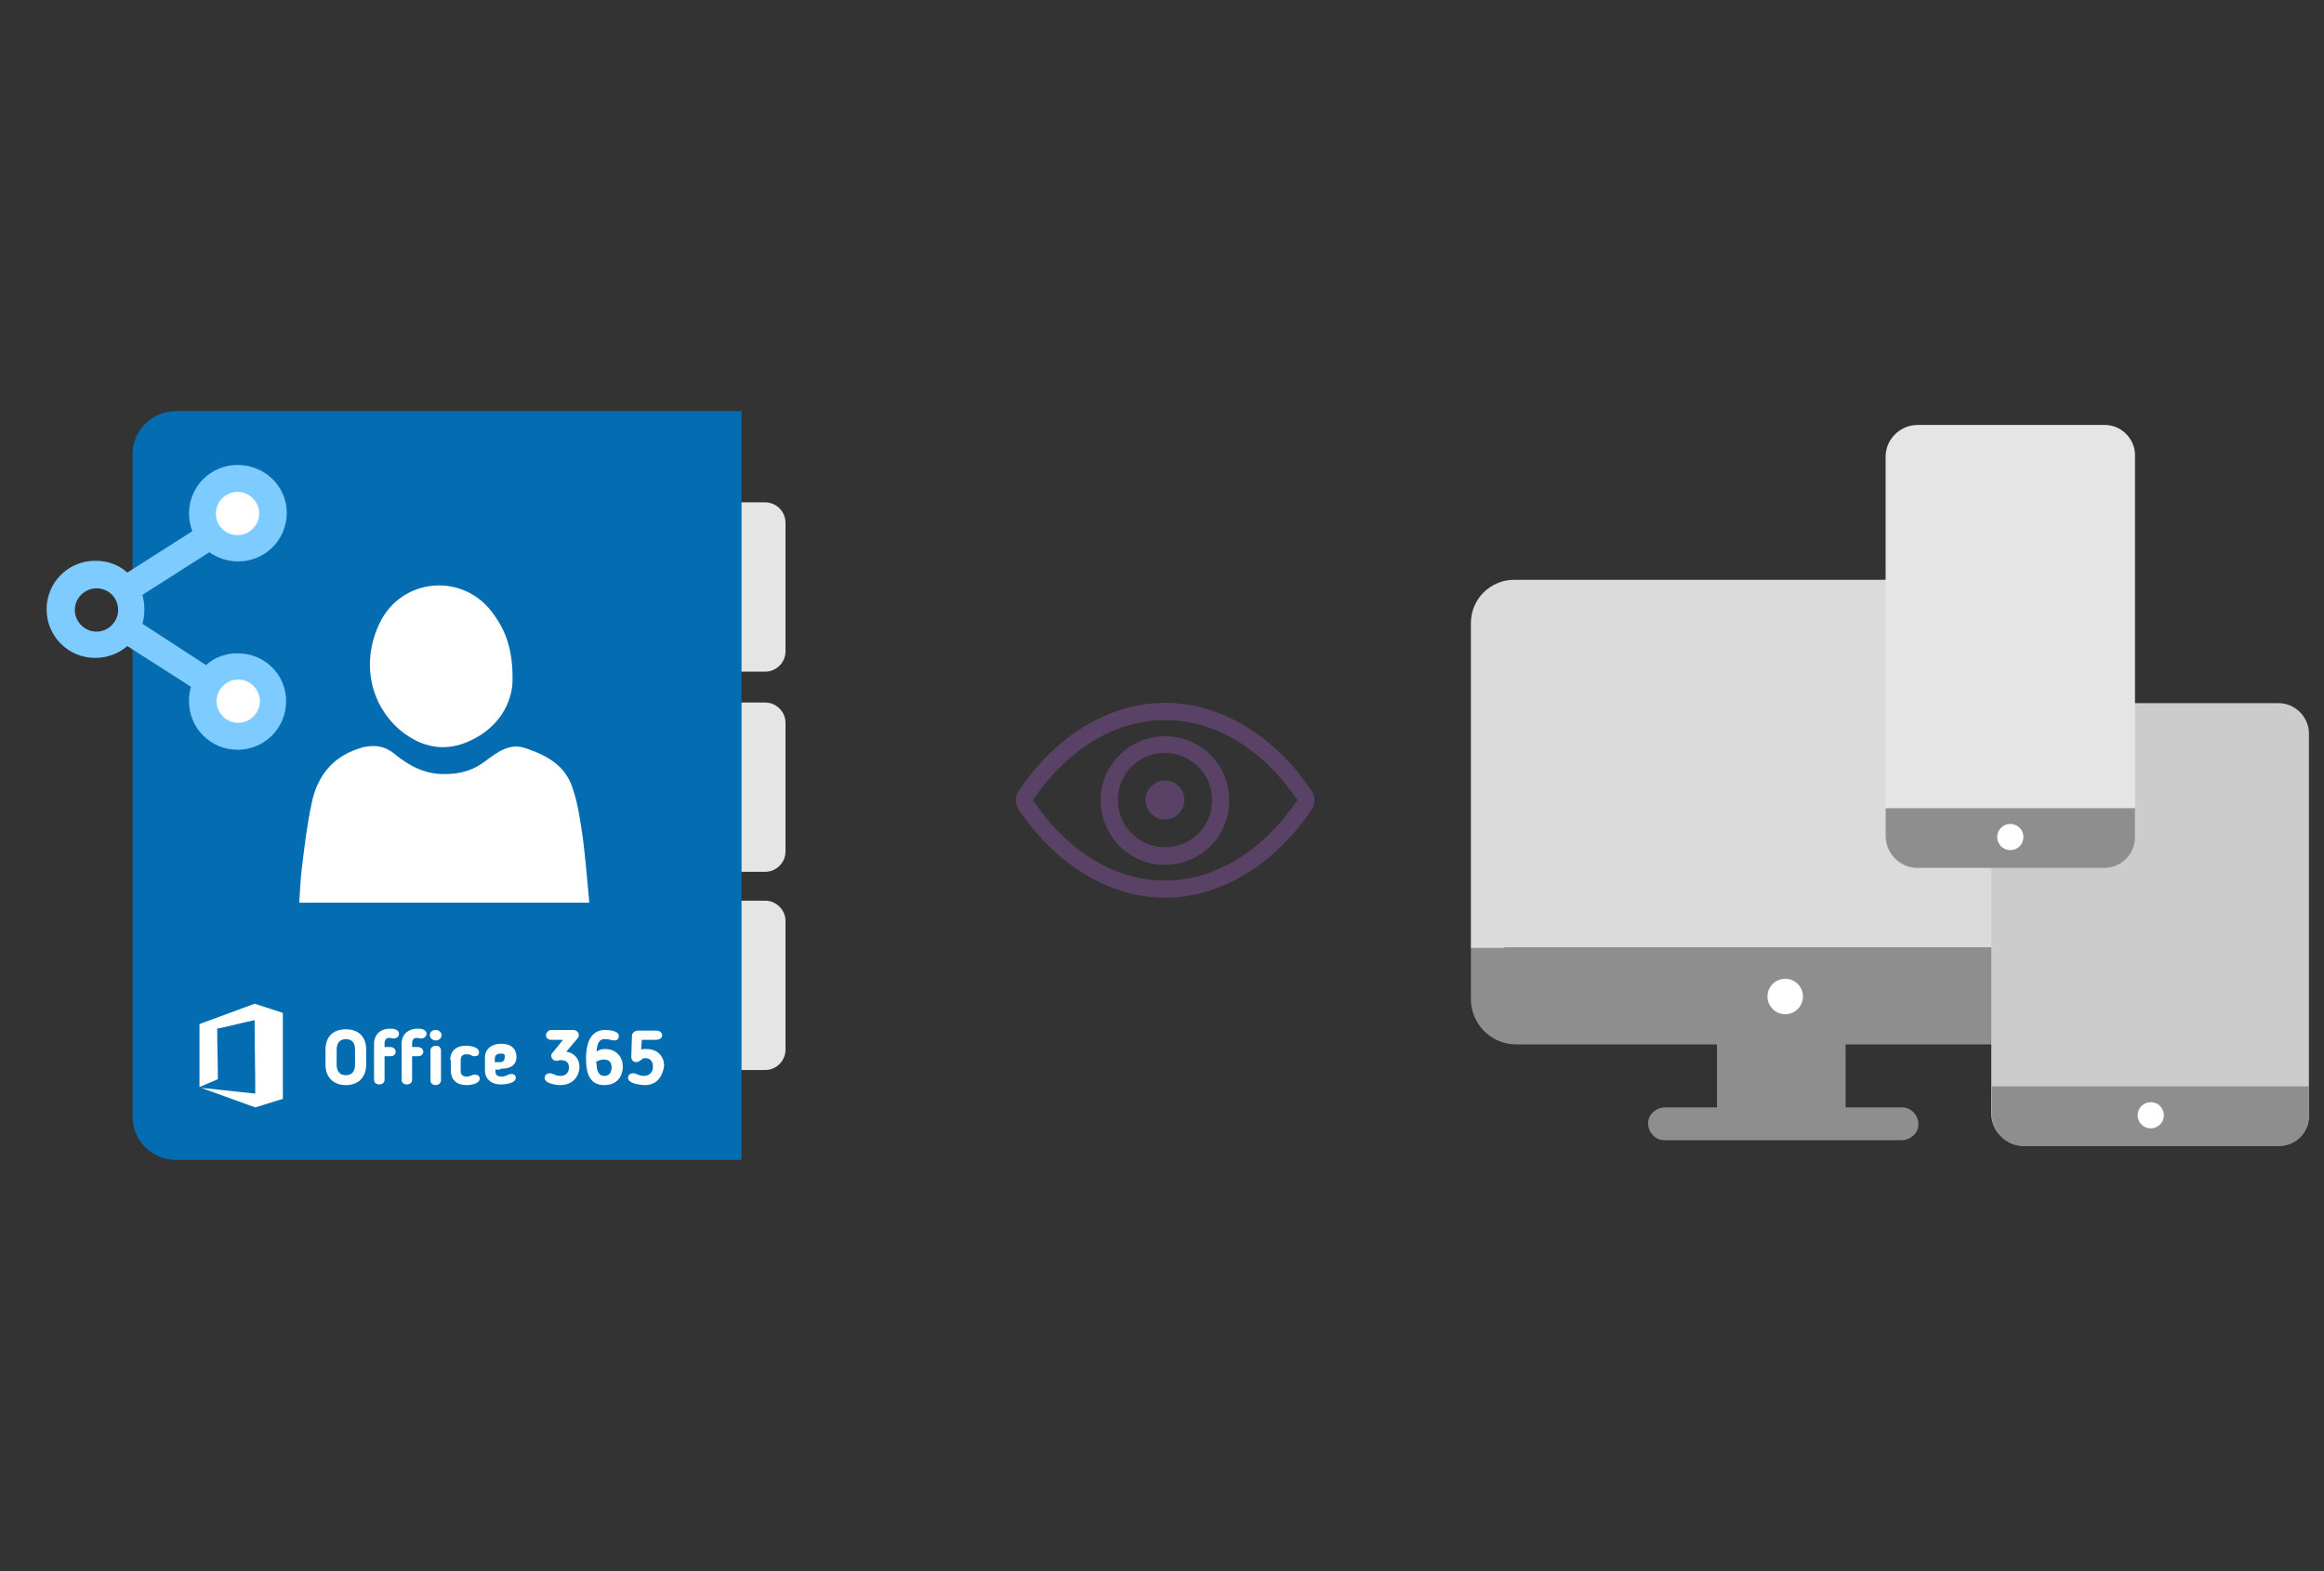 ﻿<?xml version="1.0" encoding="utf-8"?>
<!DOCTYPE svg PUBLIC "-//W3C//DTD SVG 1.1//EN" "http://www.w3.org/Graphics/SVG/1.1/DTD/svg11.dtd">
<svg x="0" y="0" width="392" height="265" xml="http://www.w3.org/XML/1998/namespace" xmlns="http://www.w3.org/2000/svg" xmlns:xlink="http://www.w3.org/1999/xlink" xmlns:xml="http://www.w3.org/XML/1998/namespace" version="1.1">
  <rect width="100%" height="100%" fill="#333333" stroke="none"/>
  <svg x="146" y="82" width="101" height="101" viewBox="0, 0, 68, 125.7" xml:space="preserve" id="Layer_1" enable-background="new 0 0 68 125.7" xmlns="http://www.w3.org/2000/svg" xmlns:xlink="http://www.w3.org/1999/xlink" xmlns:xml="http://www.w3.org/XML/1998/namespace" version="1.1">
    <path d="M3.3 64 C2.5 65.2 2.5 66.7 3.3 67.9 C11.1 79.5 22.4 86.4 34 86.4 C45.6 86.4 57 79.5 64.8 67.9 C65.6 66.7 65.6 65.2 64.8 64 C57 52.3 45.7 45.5 34 45.5 C22.4 45.5 11.1 52.3 3.3 64 z M61.6 65.6 L61.8 65.9 L61.6 66.2 C54.4 76.7 44.4 82.8 34 82.8 C23.7 82.8 13.6 76.8 6.5 66.2 L6.3 65.9 L6.5 65.6 C13.7 55.1 23.7 49.1 34 49.1 C44.4 49.1 54.4 55.1 61.6 65.6 z" style="fill:#594265;" />
    <path d="M34 52.5 C26.6 52.5 20.5 58.5 20.5 66 C20.5 73.4 26.5 79.5 34 79.5 C41.5 79.5 47.5 73.5 47.5 66 C47.5 58.5 41.5 52.5 34 52.5 z M34 75.8 C28.6 75.8 24.1 71.4 24.1 65.9 C24.1 60.4 28.5 56 34 56 C39.4 56 43.9 60.4 43.9 65.9 C43.9 71.4 39.5 75.8 34 75.8 z" style="fill:#594265;" />
    <path d="M34 61.8 C31.7 61.8 29.9 63.7 29.9 65.9 C29.9 68.1 31.8 70 34 70 C36.2 70 38.1 68.1 38.1 65.9 C38.1 63.7 36.3 61.8 34 61.8 z" style="fill:#594265;" />
  </svg>
  <svg x="246" y="57" width="146" height="151" viewBox="0, 0, 131.9, 125.7" xml:space="preserve" id="Layer_1#1" enable-background="new 0 0 131.9 125.7" xmlns="http://www.w3.org/2000/svg" xmlns:xlink="http://www.w3.org/1999/xlink" xmlns:xml="http://www.w3.org/XML/1998/namespace" version="1.1">
    <g>
      <g>
        <path d="M94.1 87.5 L92.6 87.5 L6.9 87.5 L5 87.5 L1.9 87.5 L1.9 95.4 C1.9 99.2 5 102.3 8.8 102.3 L39.4 102.3 L39.4 111.9 L31.5 111.9 C30.1 111.9 28.9 113 28.9 114.3 C28.9 115.7 30 116.9 31.4 116.9 L67.5 116.9 C68.9 116.9 70.1 115.8 70.1 114.5 C70.1 113.1 69 111.9 67.6 111.9 L59 111.9 L59 102.3 L90.6 102.3 C94.4 102.3 97.5 99.2 97.5 95.4 L97.5 87.5 L94.1 87.5 z" style="fill:#8E8E8E;" />
        <ellipse cx="49.8" cy="95" rx="2.7" ry="2.7" style="fill:white;" />
        <path d="M7 87.5 L92.7 87.5 L97.7 87.5 L97.7 38.1 C97.7 34.5 94.8 31.5 91.1 31.5 L8.5 31.5 C4.9 31.5 1.9 34.4 1.9 38.1 L1.9 87.6 L7 87.6 z" style="fill:#DBDBDB;" />
      </g>
      <g>
        <path d="M129.6 113.2 L129.6 54.9 C129.6 52.4 127.5 50.3 125 50.3 L125 50.3 L86.1 50.3 C83.4 50.3 81.2 52.5 81.2 55.1 L81.2 55.1 L81.2 112.8 C81.2 115.5 83.4 117.7 86 117.7 L86 117.7 L90.8 117.7 L90.8 117.7 L125 117.7 C127.6 117.8 129.6 115.7 129.6 113.2 L129.6 113.2 z" style="fill:#CCCCCC;" />
        <path d="M129.6 113.2 L129.6 108.7 L81.3 108.7 L81.3 112.9 C81.3 115.6 83.5 117.8 86.1 117.8 L86.1 117.8 L90.9 117.8 L90.9 117.8 L125 117.8 C127.6 117.8 129.6 115.7 129.6 113.2 L129.6 113.2 z" style="fill:#8E8E8E;" />
        <circle cx="105.5" cy="113.1" r="2" style="fill:white;" />
      </g>
      <g>
        <path d="M103.1 70.8 L103.1 12.5 C103.1 10 101 7.9 98.5 7.9 L98.5 7.9 L70 7.9 C67.3 7.9 65.1 10.1 65.1 12.7 L65.1 12.7 L65.1 70.4 C65.1 73.1 67.3 75.3 69.9 75.3 L69.9 75.3 L74.7 75.3 L74.7 75.3 L98.4 75.3 C101 75.4 103.1 73.3 103.1 70.8 L103.1 70.8 z" style="fill:#E5E5E5;" />
        <path d="M103.1 70.8 L103.1 66.3 L65.1 66.3 L65.1 70.5 C65.1 73.2 67.3 75.4 69.9 75.4 L69.9 75.4 L74.7 75.4 L74.7 75.4 L98.4 75.4 C101 75.4 103.1 73.3 103.1 70.8 L103.1 70.8 z" style="fill:#8E8E8E;" />
        <circle cx="84.1" cy="70.7" r="2" style="fill:white;" />
      </g>
    </g>
  </svg>
  <svg x="0" y="57" width="146" height="151" viewBox="0, 0, 131.9, 125.7" xml:space="preserve" id="Layer_1#2" enable-background="new 0 0 131.9 125.7" xmlns="http://www.w3.org/2000/svg" xmlns:xlink="http://www.w3.org/1999/xlink" xmlns:xml="http://www.w3.org/XML/1998/namespace" version="1.1">
    <g>
      <path d="M99.8 42.4 C99.8 44.1 101.2 45.5 102.9 45.5 L116.6 45.5 C118.3 45.5 119.7 44.1 119.7 42.4 L119.7 22.8 C119.7 21.1 118.3 19.7 116.6 19.7 L102.9 19.7 C101.2 19.7 99.8 21.1 99.8 22.8 L99.8 42.4 z" style="fill:#E5E5E5;" />
      <path d="M99.8 72.9 C99.8 74.6 101.2 76 102.9 76 L116.6 76 C118.3 76 119.7 74.6 119.7 72.9 L119.7 53.3 C119.7 51.6 118.3 50.2 116.6 50.2 L102.9 50.2 C101.2 50.2 99.8 51.6 99.8 53.3 L99.8 72.9 z" style="fill:#E5E5E5;" />
      <path d="M99.8 103.1 C99.8 104.8 101.2 106.2 102.9 106.2 L116.6 106.2 C118.3 106.2 119.7 104.8 119.7 103.1 L119.7 83.5 C119.7 81.8 118.3 80.4 116.6 80.4 L102.9 80.4 C101.2 80.4 99.8 81.8 99.8 83.5 L99.8 103.1 z" style="fill:#E5E5E5;" />
      <path d="M113 119.9 L26.8 119.9 C23.1 119.9 20.2 116.9 20.2 113.3 L20.2 12.4 C20.2 8.7 23.2 5.8 26.8 5.8 L113 5.8 L113 119.9 z" style="fill:#046DB2;" />
      <path d="M88.8 70.7 C88.4 68.2 88.1 65.6 87.2 63.1 C86.1 59.8 83.4 58.3 80.2 57.2 C77.7 56.3 75.9 57.7 74 59.1 C72.2 60.5 70.2 61.1 67.9 61.1 C64.9 61.2 62.4 59.9 60.2 58.1 C58.8 56.9 57.3 56.6 55.4 57 C50.9 58.2 48.4 61.2 47.5 65.5 C46.8 68.8 46.4 72.1 46 75.4 C45.8 77.1 45.7 78.9 45.6 80.7 C60.3 80.7 74.9 80.7 89.8 80.7 C89.5 77.3 89.2 73.9 88.8 70.7 z" style="fill:white;" />
      <path d="M61.2 54.6 C64.4 57.1 67.9 57.8 71.7 56 C76 54 78 50.3 78.1 47 C78.2 42 77 39 74.8 36.2 C70.2 30.4 61.2 31.3 57.9 38 C55 43.9 56.3 50.6 61.2 54.6 z" style="fill:white;" />
      <path d="M38.8 96.1 L30.4 99.2 L30.4 108.8 C30.4 108.8 30.4 108.8 30.4 108.8 C31.3 108.4 32.3 108 33.2 107.6 C33.2 105.1 33.1 102.5 33.1 100 C33.1 100 33.1 99.9 33.1 99.9 C35.1 99.5 36.9 99 38.8 98.6 C38.8 102.3 38.9 106.1 38.9 109.8 C36.1 109.5 33.3 109.2 30.5 108.9 C30.5 108.9 30.5 108.9 30.5 108.9 C30.5 108.9 30.5 108.9 30.6 108.9 C33.4 109.9 36.1 110.9 38.9 111.9 C38.9 111.9 38.9 111.9 38.9 111.9 L43.1 110.6 L43.1 97.5 L38.8 96.1 z" style="fill:white;" />
      <g>
        <path d="M49.6 105.4 L49.6 103.1 C49.6 101.4 50.5 100 52.7 100 C54.9 100 55.8 101.4 55.8 103.1 L55.8 105.4 C55.8 107.1 54.8 108.5 52.7 108.5 C50.7 108.5 49.6 107.2 49.6 105.4 z M51.3 103.1 L51.3 105.4 C51.3 106.3 51.7 107 52.7 107 C53.7 107 54.1 106.3 54.1 105.4 L54.1 103.1 C54.1 102.1 53.7 101.5 52.7 101.5 C51.7 101.5 51.3 102.2 51.3 103.1 z" style="fill:white;" />
        <path d="M57 102.2 C57 100.7 58.1 99.9 59.4 99.9 C59.7 99.9 60.8 99.9 60.8 100.7 C60.8 101.1 60.4 101.4 60 101.4 C59.8 101.4 59.5 101.3 59.3 101.3 C58.8 101.3 58.6 101.7 58.6 102.1 L58.6 102.7 L59.5 102.7 C59.9 102.7 60.3 103 60.3 103.4 C60.3 103.8 60 104.1 59.5 104.1 L58.6 104.1 L58.6 107.7 C58.6 108.1 58.3 108.4 57.8 108.4 C57.3 108.4 57 108.1 57 107.7 L57 102.2 z M61.2 102.2 C61.2 100.7 62.3 99.9 63.6 99.9 C63.9 99.9 65 99.9 65 100.7 C65 101.1 64.6 101.4 64.2 101.4 C64 101.4 63.7 101.3 63.5 101.3 C63 101.3 62.8 101.7 62.8 102.1 L62.8 102.7 L63.7 102.7 C64.1 102.7 64.5 103 64.5 103.4 C64.5 103.8 64.2 104.1 63.7 104.1 L62.8 104.1 L62.8 107.7 C62.8 108.1 62.5 108.4 62 108.4 C61.5 108.4 61.2 108.1 61.2 107.7 L61.2 102.2 z M66.4 101.7 C65.9 101.7 65.5 101.3 65.5 100.9 C65.5 100.4 65.9 100.1 66.4 100.1 C66.9 100.1 67.3 100.5 67.3 100.9 C67.3 101.3 66.9 101.7 66.4 101.7 z M67.2 107.8 C67.2 108.2 66.8 108.5 66.4 108.5 C65.9 108.5 65.6 108.2 65.6 107.8 L65.6 103.2 C65.6 102.8 66 102.5 66.4 102.5 C66.9 102.5 67.2 102.8 67.2 103.2 L67.2 107.8 z" style="fill:white;" />
        <path d="M68.6 104.7 C68.6 103.4 69.4 102.5 71 102.5 C71.7 102.5 73 102.7 73 103.5 C73 103.8 72.9 104.1 72.3 104.1 C72.2 104.1 72.1 104.1 71.9 104 C71.7 103.9 71.5 103.8 71.1 103.8 C70.5 103.8 70.2 104.1 70.2 104.7 L70.2 106.3 C70.2 106.9 70.5 107.2 71.1 107.2 C71.5 107.2 71.7 107.1 71.9 107 C72 107 72.1 106.9 72.3 106.9 C72.9 106.9 73.1 107.2 73.1 107.5 C73.1 108.3 71.8 108.5 71.1 108.5 C69.4 108.5 68.7 107.5 68.7 106.3 L68.7 104.7 z" style="fill:white;" />
        <path d="M75.5 106.1 L75.5 106.5 C75.5 106.9 75.8 107.2 76.4 107.2 C76.8 107.2 77.1 107.1 77.5 106.9 C77.5 106.9 77.7 106.8 77.9 106.8 C78.5 106.8 78.6 107.2 78.6 107.4 C78.6 108.2 77.1 108.4 76.3 108.4 C74.8 108.4 73.9 107.5 73.9 106.3 L73.9 104.3 C73.9 103.1 74.8 102.2 76.4 102.2 C77.9 102.2 78.7 103 78.7 104.2 C78.7 105.3 78 106 76.4 106 C76 106.2 75.8 106.2 75.5 106.1 z M76.3 103.7 C75.7 103.7 75.4 104 75.4 104.5 L75.4 105 C75.8 105 76.1 105 76.2 105 C76.6 105 76.9 104.8 76.9 104.3 C77 103.8 76.8 103.7 76.3 103.7 z" style="fill:white;" />
        <path d="M86.3 103.4 C87.5 103.6 88.3 104.5 88.3 105.7 C88.3 107 87.4 108.5 85.4 108.5 C84.8 108.5 83 108.3 83 107.4 C83 107 83.3 106.7 83.8 106.7 C84.3 106.7 84.6 107.1 85.4 107.1 C86.4 107.1 86.7 106.4 86.7 105.8 C86.7 105 86.2 104.7 85.4 104.7 C85.1 104.7 85.1 104.8 84.8 104.8 C84.4 104.8 84 104.5 84 104 C84 103.9 84 103.8 84.1 103.7 L85.8 101.6 L84 101.6 C83.5 101.6 83.2 101.3 83.2 100.9 C83.2 100.5 83.6 100.1 84 100.1 L87.3 100.1 C87.8 100.1 88.2 100.4 88.2 100.9 C88.2 101.1 88.1 101.3 88 101.4 L86.3 103.4 z" style="fill:white;" />
        <path d="M90.9 103.4 C91.3 103.1 91.7 103 92.2 103 C93.6 103 94.9 103.9 94.9 105.7 C94.9 107.2 94 108.5 92.1 108.5 C89.9 108.5 89.3 106.8 89.3 104.5 C89.3 101.6 90.3 100.1 92.2 100.1 C92.7 100.1 94.3 100.2 94.3 101 C94.3 101.4 94.1 101.7 93.6 101.7 C93.2 101.7 92.9 101.5 92.3 101.5 C91.2 101.4 91 102.3 90.9 103.4 z M90.9 105.1 C90.9 106.1 91.1 107.1 92.1 107.1 C92.9 107.1 93.2 106.5 93.2 105.8 C93.2 105 92.8 104.6 92 104.6 C91.5 104.6 91.1 104.8 90.8 105 L90.8 105.1 z" style="fill:white;" />
        <path d="M98.3 108.5 C97.7 108.5 95.7 108.3 95.7 107.4 C95.7 107 96 106.7 96.5 106.7 C97 106.7 97.3 107.1 98.1 107.1 C99.1 107.1 99.5 106.4 99.5 105.7 C99.5 104.8 99 104.4 98.4 104.4 C98.1 104.4 98 104.4 97.8 104.6 C97.8 104.6 97.3 105 97 105 C96.5 105 96.2 104.7 96.2 104.2 L96.3 101 C96.3 100.5 96.8 100.2 97.2 100.2 L100 100.2 C100.4 100.2 100.9 100.4 100.9 100.9 C100.9 101.4 100.4 101.6 100 101.6 L97.8 101.6 L97.7 103.1 C97.9 103 98.2 103 98.5 103 C100.1 103 101.2 104 101.2 105.6 C101 107 100.2 108.5 98.3 108.5 z" style="fill:white;" />
      </g>
      <g>
        <circle cx="36.1" cy="21.4" r="4.9" style="fill:white;" />
        <circle cx="36.1" cy="49.8" r="4.9" style="fill:white;" />
        <path d="M36.2 42.7 C34.4 42.7 32.7 43.3 31.4 44.5 L21.7 38.2 C21.9 37.5 22 36.8 22 36 C22 35.3 21.9 34.5 21.7 33.8 L31.9 27.3 C33.2 28.2 34.7 28.7 36.3 28.7 C40.4 28.7 43.7 25.4 43.7 21.3 C43.7 17.2 40.3 14 36.2 14 C32.1 14 28.8 17.3 28.8 21.4 C28.8 22.3 29 23.3 29.3 24.1 L19.4 30.4 C18.1 29.2 16.4 28.6 14.5 28.6 C10.4 28.6 7.1 31.9 7.1 36 C7.1 40.1 10.4 43.4 14.5 43.4 C16.3 43.4 18 42.8 19.4 41.6 L29.1 47.8 C28.9 48.5 28.8 49.2 28.8 50 C28.8 54.1 32.1 57.4 36.2 57.4 C40.3 57.4 43.6 54.1 43.6 50 C43.6 45.9 40.3 42.7 36.2 42.7 z M39.6 50 C39.6 51.8 38.1 53.3 36.3 53.3 C34.5 53.3 33 51.8 33 50 C33 48.2 34.5 46.7 36.3 46.7 C38.1 46.7 39.6 48.2 39.6 50 z M32.9 21.4 C32.9 19.6 34.4 18.1 36.2 18.1 C38 18.1 39.5 19.6 39.5 21.4 C39.5 23.2 38 24.7 36.2 24.7 C34.4 24.7 32.9 23.3 32.9 21.4 z M18 36.1 C18 37.9 16.5 39.4 14.7 39.4 C12.9 39.4 11.4 37.9 11.4 36.1 C11.4 34.3 12.9 32.8 14.7 32.8 C16.5 32.8 18 34.2 18 36.1 z" style="fill:#7ECBFF;" />
      </g>
    </g>
  </svg>
</svg>